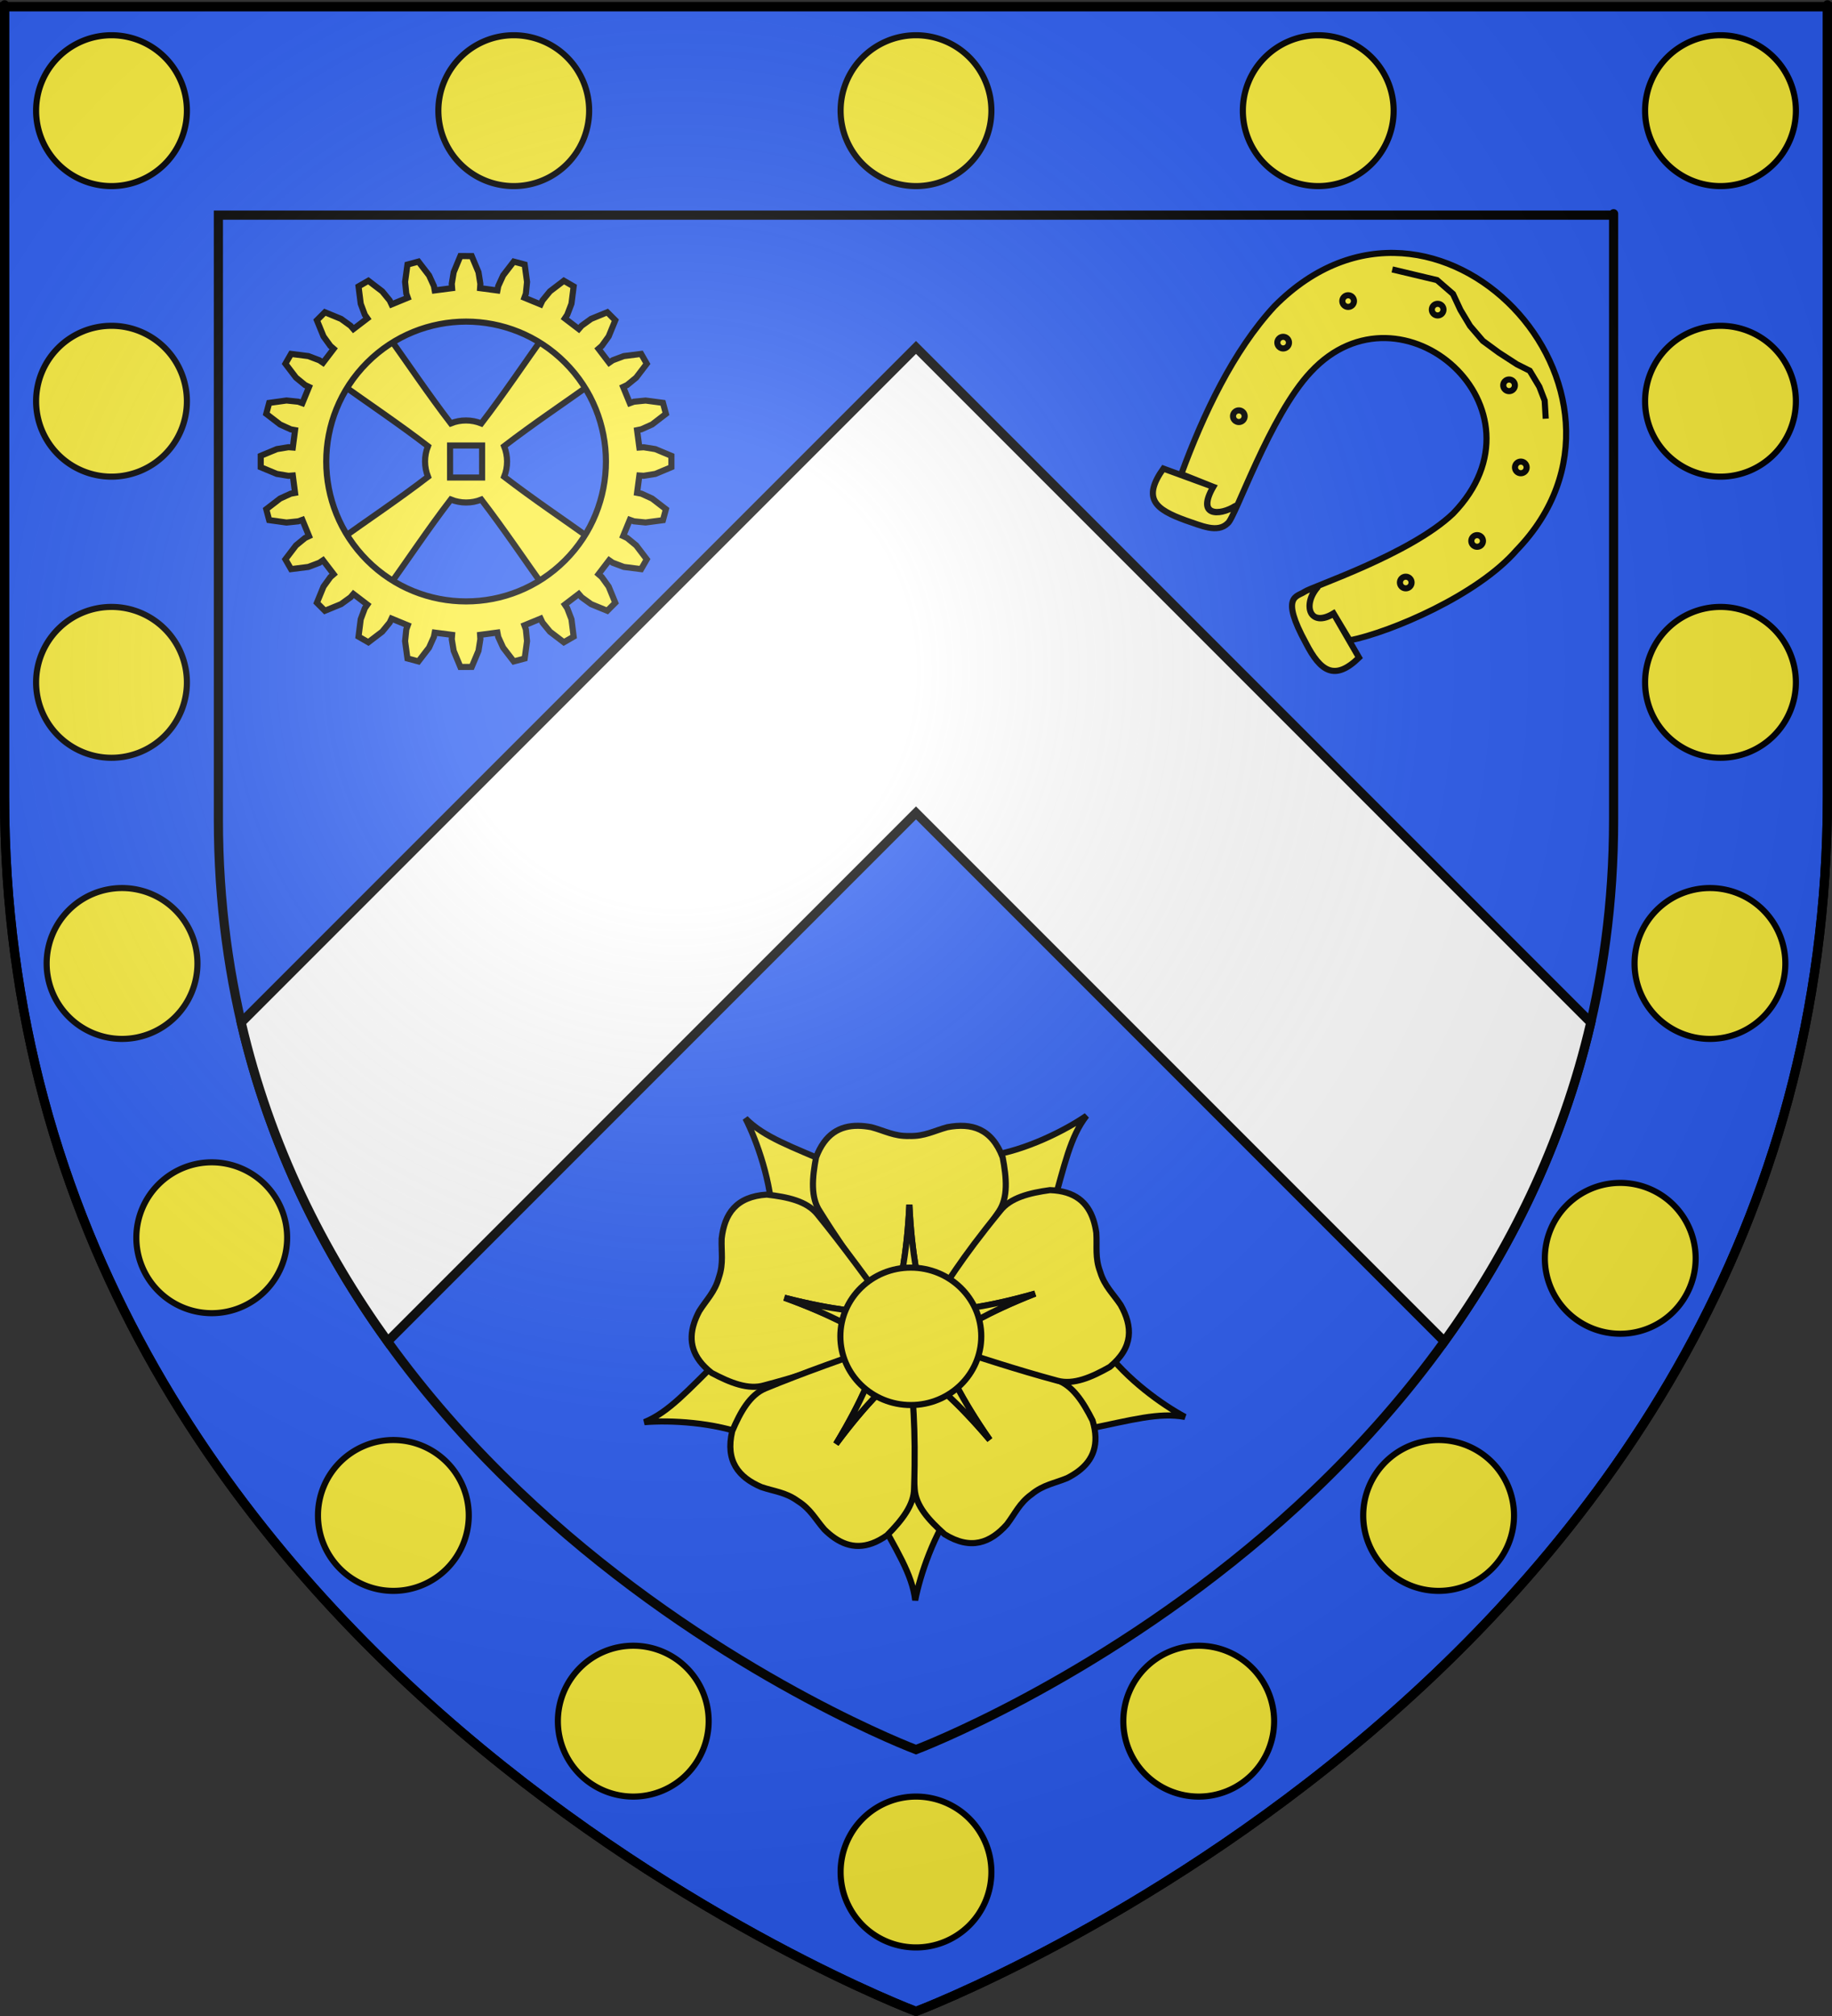 <?xml version="1.0" encoding="UTF-8" standalone="no"?>
<svg
   xmlns:dc="http://purl.org/dc/elements/1.1/"
   xmlns:cc="http://creativecommons.org/ns#"
   xmlns:rdf="http://www.w3.org/1999/02/22-rdf-syntax-ns#"
   xmlns:svg="http://www.w3.org/2000/svg"
   xmlns="http://www.w3.org/2000/svg"
   xmlns:xlink="http://www.w3.org/1999/xlink"
   xmlns:sodipodi="http://sodipodi.sourceforge.net/DTD/sodipodi-0.dtd"
   xmlns:inkscape="http://www.inkscape.org/namespaces/inkscape"
   height="660"
   width="600"
   version="1.0"
   id="svg2"
   sodipodi:version="0.32"
   inkscape:version="0.46"
   sodipodi:docname="Blason ville fr Maîche (Doubs).svg"
   sodipodi:docbase="D:\Mes documents\Renaud-Notre Lapin"
   inkscape:export-filename="/Users/olivier/Desktop/Blason Rouge/Blason_Vide_3D.png"
   inkscape:export-xdpi="144"
   inkscape:export-ydpi="144"
   inkscape:output_extension="org.inkscape.output.svg.inkscape">
  <rect width="100%" height="100%" fill="#333333" stroke="none"/>
  <sodipodi:namedview
     inkscape:window-height="814"
     inkscape:window-width="1152"
     inkscape:pageshadow="2"
     inkscape:pageopacity="0.0"
     guidetolerance="10.0"
     gridtolerance="10.0"
     objecttolerance="10.0"
     borderopacity="1.0"
     bordercolor="#666666"
     pagecolor="#ffffff"
     id="base"
     showgrid="false"
     height="660px"
     inkscape:zoom="0.63"
     inkscape:cx="352.33834"
     inkscape:cy="393.10933"
     inkscape:window-x="-8"
     inkscape:window-y="-8"
     inkscape:current-layer="layer4" />
  <desc
     id="desc4">Flag of Canton of Valais (Wallis)</desc>
  <defs
     id="defs6">
    <linearGradient
       id="linearGradient2893">
      <stop
         id="stop2895"
         offset="0"
         style="stop-color:white;stop-opacity:0.314;" />
      <stop
         style="stop-color:white;stop-opacity:0.251;"
         offset="0.19"
         id="stop2897" />
      <stop
         id="stop2901"
         offset="0.6"
         style="stop-color:#6b6b6b;stop-opacity:0.125;" />
      <stop
         id="stop2899"
         offset="1"
         style="stop-color:black;stop-opacity:0.125;" />
    </linearGradient>
    <radialGradient
       r="300"
       fy="226.331"
       fx="221.445"
       cy="226.331"
       cx="221.445"
       gradientTransform="matrix(1.353,0,0,1.349,-82.441,-85.747)"
       gradientUnits="userSpaceOnUse"
       id="radialGradient3163"
       xlink:href="#linearGradient2893"
       inkscape:collect="always" />
  </defs>
  <g
     style="display:inline"
     inkscape:label="Fond écu"
     id="layer3"
     inkscape:groupmode="layer"
     transform="translate(4.811,2.0500063e-5)"
     sodipodi:insensitive="true">
    <path
       sodipodi:nodetypes="cccccc"
       d="M 295.189,658.5 C 295.189,658.5 593.689,546.18 593.689,260.728 C 593.689,-24.723 593.689,2.176 593.689,2.176 L -3.311,2.176 L -3.311,260.728 C -3.311,546.18 295.189,658.5 295.189,658.5 z"
       style="fill:#2b5df2;fill-opacity:1;fill-rule:evenodd;stroke:#000000;stroke-width:3;stroke-linecap:butt;stroke-linejoin:miter;stroke-miterlimit:4;stroke-dasharray:none;stroke-opacity:1"
       id="path2855" />
    <path
       id="path3404"
       style="fill:#2b5df2;fill-opacity:1;fill-rule:evenodd;stroke:#000000;stroke-width:3;stroke-linecap:butt;stroke-linejoin:miter;stroke-miterlimit:4;stroke-dasharray:none;stroke-opacity:1"
       d="M 295.189,572.786 C 295.189,572.786 523.662,486.815 523.662,268.328 C 523.662,49.842 523.662,70.431 523.662,70.431 L 66.715,70.431 L 66.715,268.328 C 66.715,486.815 295.189,572.786 295.189,572.786 z"
       sodipodi:nodetypes="cccccc" />
    <rect
       y="-27.302"
       x="173.016"
       height="7.937"
       width="0"
       id="rect3408"
       style="fill:#ffffff;stroke:#000000;stroke-width:3;stroke-miterlimit:4;stroke-dasharray:none;stroke-opacity:1" />
    <path
       id="path3411"
       d="M 295.189,113.75 L 74.189,334.75 C 83.564,375.151 101.025,409.8 122.157,439.156 L 295.189,266.125 L 468.22,439.156 C 489.352,409.8 506.814,375.151 516.189,334.75 L 295.189,113.75 z"
       style="fill:#ffffff;fill-opacity:1;fill-rule:evenodd;stroke:#000000;stroke-width:3;stroke-linecap:butt;stroke-linejoin:miter;stroke-miterlimit:4;stroke-dasharray:none;stroke-opacity:1;display:inline" />
    <g
       id="g3904"
       transform="translate(-0.52,0)"
       style="stroke:#000000;stroke-width:2;stroke-miterlimit:4;stroke-dasharray:none;stroke-opacity:1">
      <path
         sodipodi:type="arc"
         style="fill:#fcef3c;stroke:#000000;stroke-width:2;stroke-miterlimit:4;stroke-dasharray:none;stroke-opacity:1"
         id="path3856"
         sodipodi:cx="51.63002"
         sodipodi:cy="47.174427"
         sodipodi:rx="24.692617"
         sodipodi:ry="24.692617"
         d="M 76.323,47.174 A 24.693,24.693 0 1 1 26.937,47.174 A 24.693,24.693 0 1 1 76.323,47.174 z"
         transform="translate(-19.403,-10.943)" />
      <path
         sodipodi:type="arc"
         style="fill:#fcef3c;stroke:#000000;stroke-width:2;stroke-miterlimit:4;stroke-dasharray:none;stroke-opacity:1"
         id="path3858"
         sodipodi:cx="51.63002"
         sodipodi:cy="47.174427"
         sodipodi:rx="24.692617"
         sodipodi:ry="24.692617"
         d="M 76.323,47.174 A 24.693,24.693 0 1 1 26.937,47.174 A 24.693,24.693 0 1 1 76.323,47.174 z"
         transform="translate(507.56,-10.943)" />
      <path
         sodipodi:type="arc"
         style="fill:#fcef3c;stroke:#000000;stroke-width:2;stroke-miterlimit:4;stroke-dasharray:none;stroke-opacity:1"
         id="path3860"
         sodipodi:cx="51.63002"
         sodipodi:cy="47.174427"
         sodipodi:rx="24.692617"
         sodipodi:ry="24.692617"
         d="M 76.323,47.174 A 24.693,24.693 0 1 1 26.937,47.174 A 24.693,24.693 0 1 1 76.323,47.174 z"
         transform="translate(244.079,-10.943)" />
      <path
         sodipodi:type="arc"
         style="fill:#fcef3c;stroke:#000000;stroke-width:2;stroke-miterlimit:4;stroke-dasharray:none;stroke-opacity:1"
         id="path3862"
         sodipodi:cx="51.63002"
         sodipodi:cy="47.174427"
         sodipodi:rx="24.692617"
         sodipodi:ry="24.692617"
         d="M 76.323,47.174 A 24.693,24.693 0 1 1 26.937,47.174 A 24.693,24.693 0 1 1 76.323,47.174 z"
         transform="translate(375.82,-10.943)" />
      <path
         sodipodi:type="arc"
         style="fill:#fcef3c;stroke:#000000;stroke-width:2;stroke-miterlimit:4;stroke-dasharray:none;stroke-opacity:1"
         id="path3864"
         sodipodi:cx="51.63002"
         sodipodi:cy="47.174427"
         sodipodi:rx="24.692617"
         sodipodi:ry="24.692617"
         d="M 76.323,47.174 A 24.693,24.693 0 1 1 26.937,47.174 A 24.693,24.693 0 1 1 76.323,47.174 z"
         transform="translate(112.338,-10.943)" />
    </g>
    <path
       transform="translate(243.559,565.685)"
       d="M 76.323,47.174 A 24.693,24.693 0 1 1 26.937,47.174 A 24.693,24.693 0 1 1 76.323,47.174 z"
       sodipodi:ry="24.692617"
       sodipodi:rx="24.692617"
       sodipodi:cy="47.174427"
       sodipodi:cx="51.63002"
       id="path3866"
       style="fill:#fcef3c;stroke:#000000;stroke-width:2;stroke-miterlimit:4;stroke-dasharray:none;stroke-opacity:1"
       sodipodi:type="arc" />
    <g
       id="g3923"
       transform="translate(2.005,0)"
       style="stroke:#000000;stroke-width:2;stroke-miterlimit:4;stroke-dasharray:none;stroke-opacity:1">
      <path
         sodipodi:type="arc"
         style="fill:#fcef3c;stroke:#000000;stroke-width:2;stroke-miterlimit:4;stroke-dasharray:none;stroke-opacity:1"
         id="path3868"
         sodipodi:cx="51.63002"
         sodipodi:cy="47.174427"
         sodipodi:rx="24.692617"
         sodipodi:ry="24.692617"
         d="M 76.323,47.174 A 24.693,24.693 0 1 1 26.937,47.174 A 24.693,24.693 0 1 1 76.323,47.174 z"
         transform="translate(472.205,364.777)" />
      <path
         sodipodi:type="arc"
         style="fill:#fcef3c;stroke:#000000;stroke-width:2;stroke-miterlimit:4;stroke-dasharray:none;stroke-opacity:1"
         id="path3870"
         sodipodi:cx="51.63002"
         sodipodi:cy="47.174427"
         sodipodi:rx="24.692617"
         sodipodi:ry="24.692617"
         d="M 76.323,47.174 A 24.693,24.693 0 1 1 26.937,47.174 A 24.693,24.693 0 1 1 76.323,47.174 z"
         transform="translate(10.902,358.043)" />
    </g>
    <g
       id="g3931"
       transform="translate(0.883,0)"
       style="stroke:#000000;stroke-width:2;stroke-miterlimit:4;stroke-dasharray:none;stroke-opacity:1">
      <path
         sodipodi:type="arc"
         style="fill:#fcef3c;stroke:#000000;stroke-width:2;stroke-miterlimit:4;stroke-dasharray:none;stroke-opacity:1"
         id="path3876"
         sodipodi:cx="51.63002"
         sodipodi:cy="47.174427"
         sodipodi:rx="24.692617"
         sodipodi:ry="24.692617"
         d="M 76.323,47.174 A 24.693,24.693 0 1 1 26.937,47.174 A 24.693,24.693 0 1 1 76.323,47.174 z"
         transform="translate(150.079,516.3)" />
      <path
         sodipodi:type="arc"
         style="fill:#fcef3c;stroke:#000000;stroke-width:2;stroke-miterlimit:4;stroke-dasharray:none;stroke-opacity:1"
         id="path3878"
         sodipodi:cx="51.63002"
         sodipodi:cy="47.174427"
         sodipodi:rx="24.692617"
         sodipodi:ry="24.692617"
         d="M 76.323,47.174 A 24.693,24.693 0 1 1 26.937,47.174 A 24.693,24.693 0 1 1 76.323,47.174 z"
         transform="translate(335.273,516.3)" />
    </g>
    <g
       id="g3927"
       transform="translate(-0.24,0)"
       style="stroke:#000000;stroke-width:2;stroke-miterlimit:4;stroke-dasharray:none;stroke-opacity:1">
      <path
         sodipodi:type="arc"
         style="fill:#fcef3c;stroke:#000000;stroke-width:2;stroke-miterlimit:4;stroke-dasharray:none;stroke-opacity:1"
         id="path3872"
         sodipodi:cx="51.63002"
         sodipodi:cy="47.174427"
         sodipodi:rx="24.692617"
         sodipodi:ry="24.692617"
         d="M 76.323,47.174 A 24.693,24.693 0 1 1 26.937,47.174 A 24.693,24.693 0 1 1 76.323,47.174 z"
         transform="translate(72.634,448.957)" />
      <path
         sodipodi:type="arc"
         style="fill:#fcef3c;stroke:#000000;stroke-width:2;stroke-miterlimit:4;stroke-dasharray:none;stroke-opacity:1"
         id="path3880"
         sodipodi:cx="51.63002"
         sodipodi:cy="47.174427"
         sodipodi:rx="24.692617"
         sodipodi:ry="24.692617"
         d="M 76.323,47.174 A 24.693,24.693 0 1 1 26.937,47.174 A 24.693,24.693 0 1 1 76.323,47.174 z"
         transform="translate(414.963,448.957)" />
    </g>
    <g
       id="g3937"
       transform="translate(-1.6e-6,0)">
      <path
         sodipodi:type="arc"
         style="fill:#fcef3c;stroke:#000000;stroke-width:2;stroke-miterlimit:4;stroke-dasharray:none;stroke-opacity:1"
         id="path3882"
         sodipodi:cx="51.63002"
         sodipodi:cy="47.174427"
         sodipodi:rx="24.692617"
         sodipodi:ry="24.692617"
         d="M 76.323,47.174 A 24.693,24.693 0 1 1 26.937,47.174 A 24.693,24.693 0 1 1 76.323,47.174 z"
         transform="translate(503.585,268.252)" />
      <path
         sodipodi:type="arc"
         style="fill:#fcef3c;stroke:#000000;stroke-width:2;stroke-miterlimit:4;stroke-dasharray:none;stroke-opacity:1"
         id="path3884"
         sodipodi:cx="51.63002"
         sodipodi:cy="47.174427"
         sodipodi:rx="24.692617"
         sodipodi:ry="24.692617"
         d="M 76.323,47.174 A 24.693,24.693 0 1 1 26.937,47.174 A 24.693,24.693 0 1 1 76.323,47.174 z"
         transform="translate(-16.468,268.252)" />
    </g>
    <g
       id="g3915"
       transform="translate(-0.52,0)">
      <path
         sodipodi:type="arc"
         style="fill:#fcef3c;stroke:#000000;stroke-width:2;stroke-miterlimit:4;stroke-dasharray:none;stroke-opacity:1"
         id="path3886"
         sodipodi:cx="51.63002"
         sodipodi:cy="47.174427"
         sodipodi:rx="24.692617"
         sodipodi:ry="24.692617"
         d="M 76.323,47.174 A 24.693,24.693 0 1 1 26.937,47.174 A 24.693,24.693 0 1 1 76.323,47.174 z"
         transform="translate(-19.403,176.215)" />
      <path
         sodipodi:type="arc"
         style="fill:#fcef3c;stroke:#000000;stroke-width:2;stroke-miterlimit:4;stroke-dasharray:none;stroke-opacity:1"
         id="path3888"
         sodipodi:cx="51.63002"
         sodipodi:cy="47.174427"
         sodipodi:rx="24.692617"
         sodipodi:ry="24.692617"
         d="M 76.323,47.174 A 24.693,24.693 0 1 1 26.937,47.174 A 24.693,24.693 0 1 1 76.323,47.174 z"
         transform="translate(507.56,176.215)" />
    </g>
    <g
       id="g3911"
       transform="translate(-0.52,0)"
       style="stroke:#000000;stroke-width:2;stroke-miterlimit:4;stroke-dasharray:none;stroke-opacity:1">
      <path
         sodipodi:type="arc"
         style="fill:#fcef3c;stroke:#000000;stroke-width:2;stroke-miterlimit:4;stroke-dasharray:none;stroke-opacity:1"
         id="path3890"
         sodipodi:cx="51.63002"
         sodipodi:cy="47.174427"
         sodipodi:rx="24.692617"
         sodipodi:ry="24.692617"
         d="M 76.323,47.174 A 24.693,24.693 0 1 1 26.937,47.174 A 24.693,24.693 0 1 1 76.323,47.174 z"
         transform="translate(507.56,84.179)" />
      <path
         transform="translate(-19.403,84.179)"
         d="M 76.323,47.174 A 24.693,24.693 0 1 1 26.937,47.174 A 24.693,24.693 0 1 1 76.323,47.174 z"
         sodipodi:ry="24.692617"
         sodipodi:rx="24.692617"
         sodipodi:cy="47.174427"
         sodipodi:cx="51.63002"
         id="path3854"
         style="fill:#fcef3c;stroke:#000000;stroke-width:2;stroke-miterlimit:4;stroke-dasharray:none;stroke-opacity:1"
         sodipodi:type="arc" />
    </g>
  </g>
  <g
     inkscape:label="Meubles"
     id="layer4"
     inkscape:groupmode="layer"
     transform="translate(4.811,2.0500063e-5)">
    <g
       id="g3838"
       style="stroke:#000000;stroke-width:2;stroke-miterlimit:4;stroke-dasharray:none;stroke-opacity:1"
       transform="translate(0,-6.349)">
      <g
         transform="matrix(0.884,0.884,-0.884,0.884,573.265,-112.699)"
         id="g20243"
         style="opacity:1;stroke:#000000;stroke-width:1.6;stroke-miterlimit:4;stroke-dasharray:none;stroke-opacity:1;display:inline">
        <path
           transform="matrix(2.274,0,0,2.273,-5.904,-31.403)"
           style="fill:#fcef3c;stroke:#000000;stroke-width:0.704;stroke-miterlimit:4;stroke-dasharray:none;stroke-opacity:1"
           d="M 43.517,127.648 C 43.727,130.499 46.321,131.683 47.049,128.59 L 50.519,129.458 C 53.194,125.428 57.255,115.372 56.77,108.525 C 56.348,83.234 17.041,81.884 17.179,108.374 C 17.45,115.364 20.191,122.994 23.258,129.635 L 26.902,128.069 C 27.928,131.87 29.808,129.872 30.256,127.804 C 30.298,128.086 30.356,128.175 30.262,127.898 C 29.726,130.028 27.886,131.866 26.902,128.069 L 21.347,130.65 C 22.058,134.796 23.947,134.673 27.424,133.032 C 29.067,132.206 31.03,131.531 31.046,129.856 C 31.221,128.799 25.695,117.672 25.49,110.754 C 24.928,95.379 48.353,93.926 48.609,110.704 C 48.444,117.518 43.036,128.216 42.878,129.188 C 42.695,130.208 41.172,131.493 47.178,133.252 C 50.658,134.371 52.629,134.024 52.68,130.103 L 46.999,128.59 C 46.222,131.709 43.803,130.457 43.583,127.768 L 43.517,127.648 z"
           id="polygon16360"
           sodipodi:nodetypes="ccccccccccccccccccccc" />
        <polyline
           style="fill:#fcef3c;stroke:#000000;stroke-width:0.704;stroke-miterlimit:4;stroke-dasharray:none;stroke-opacity:1"
           id="polyline16362"
           points="23.777,95.771 26.035,94.381 28.292,92.992        30.723,92.819 32.633,93.514 34.716,94.034 36.974,94.208 39.232,93.861 41.663,93.34 43.226,92.819 45.31,93.34        46.873,94.034 48.435,95.423      "
           transform="matrix(2.274,0,0,2.273,-5.904,-31.403)" />
        <circle
           style="fill:#fcef3c;stroke:#000000;stroke-width:0.704;stroke-miterlimit:4;stroke-dasharray:none;stroke-opacity:1"
           sodipodi:ry="0.671"
           sodipodi:rx="0.671"
           sodipodi:cy="120.232"
           sodipodi:cx="23.233"
           id="circle16364"
           r="0.671"
           cy="120.232"
           cx="23.233"
           transform="matrix(2.274,0,0,2.273,-5.904,-31.403)" />
        <circle
           style="fill:#fcef3c;stroke:#000000;stroke-width:0.704;stroke-miterlimit:4;stroke-dasharray:none;stroke-opacity:1"
           sodipodi:ry="0.671"
           sodipodi:rx="0.671"
           sodipodi:cy="110.626"
           sodipodi:cx="20.851999"
           id="circle16366"
           r="0.671"
           cy="110.626"
           cx="20.852"
           transform="matrix(2.274,0,0,2.273,-5.904,-31.403)" />
        <circle
           style="fill:#fcef3c;stroke:#000000;stroke-width:0.704;stroke-miterlimit:4;stroke-dasharray:none;stroke-opacity:1"
           sodipodi:ry="0.671"
           sodipodi:rx="0.671"
           sodipodi:cy="101.944"
           sodipodi:cx="22.761999"
           id="circle16368"
           r="0.671"
           cy="101.944"
           cx="22.762"
           transform="matrix(2.274,0,0,2.273,-5.904,-31.403)" />
        <circle
           style="fill:#fcef3c;stroke:#000000;stroke-width:0.704;stroke-miterlimit:4;stroke-dasharray:none;stroke-opacity:1"
           sodipodi:ry="0.671"
           sodipodi:rx="0.671"
           sodipodi:cy="95.345001"
           sodipodi:cx="30.75"
           id="circle16370"
           r="0.671"
           cy="95.345"
           cx="30.75"
           transform="matrix(2.274,0,0,2.273,-5.904,-31.403)" />
        <circle
           style="fill:#fcef3c;stroke:#000000;stroke-width:0.704;stroke-miterlimit:4;stroke-dasharray:none;stroke-opacity:1"
           sodipodi:ry="0.671"
           sodipodi:rx="0.671"
           sodipodi:cy="95.693001"
           sodipodi:cx="42.730999"
           id="circle16372"
           r="0.671"
           cy="95.693"
           cx="42.731"
           transform="matrix(2.274,0,0,2.273,-5.904,-31.403)" />
        <circle
           style="fill:#fcef3c;stroke:#000000;stroke-width:0.704;stroke-miterlimit:4;stroke-dasharray:none;stroke-opacity:1"
           sodipodi:ry="0.671"
           sodipodi:rx="0.671"
           sodipodi:cy="101.423"
           sodipodi:cx="50.373001"
           id="circle16374"
           r="0.671"
           cy="101.423"
           cx="50.373"
           transform="matrix(2.274,0,0,2.273,-5.904,-31.403)" />
        <circle
           style="fill:#fcef3c;stroke:#000000;stroke-width:0.704;stroke-miterlimit:4;stroke-dasharray:none;stroke-opacity:1"
           sodipodi:ry="0.671"
           sodipodi:rx="0.671"
           sodipodi:cy="110.973"
           sodipodi:cx="52.803001"
           id="circle16376"
           r="0.671"
           cy="110.973"
           cx="52.803"
           transform="matrix(2.274,0,0,2.273,-5.904,-31.403)" />
        <circle
           style="fill:#fcef3c;stroke:#000000;stroke-width:0.704;stroke-miterlimit:4;stroke-dasharray:none;stroke-opacity:1"
           sodipodi:ry="0.671"
           sodipodi:rx="0.671"
           sodipodi:cy="120.177"
           sodipodi:cx="50.372002"
           id="circle16378"
           r="0.671"
           cy="120.177"
           cx="50.372"
           transform="matrix(2.274,0,0,2.273,-5.904,-31.403)" />
      </g>
      <g
         transform="matrix(0.813,0,0,0.813,-640.644,16.13)"
         style="stroke:#000000;stroke-width:2.459;stroke-miterlimit:4;stroke-dasharray:none;stroke-opacity:1"
         id="g3653">
        <path
           style="fill:#fcef3c;stroke:#000000;stroke-width:2.459;stroke-miterlimit:4;stroke-dasharray:none;stroke-opacity:1"
           d="M 1001.907,122.26 C 993.37,134.207 984.935,146.823 975.987,158.477 C 972.044,156.898 967.622,156.876 963.679,158.455 C 954.731,146.8 946.293,134.226 937.759,122.282 L 928.323,131.762 L 927.793,132.292 L 918.335,141.75 C 930.279,150.284 942.832,158.699 954.486,167.647 C 952.908,171.59 952.93,176.013 954.508,179.955 C 942.854,188.903 930.235,197.341 918.291,205.875 L 927.793,215.377 L 928.279,215.863 L 937.781,225.365 C 946.315,213.421 954.731,200.78 963.679,189.126 C 967.622,190.704 972.044,190.727 975.987,189.148 C 984.935,200.802 993.392,213.396 1001.929,225.343 L 1011.386,215.885 L 1011.917,215.355 L 1021.374,205.898 C 1009.427,197.36 996.834,188.904 985.179,179.955 C 986.758,176.013 986.736,171.59 985.157,167.647 C 996.811,158.699 1009.427,150.264 1021.374,141.728 L 1011.894,132.248 L 1011.408,131.762 L 1001.907,122.26 z M 976.296,167.36 L 976.296,180.265 L 963.391,180.265 L 963.391,167.36 L 976.296,167.36 z"
           id="rect3633" />
        <path
           style="fill:#fcef3c;stroke:#000000;stroke-width:2.459;stroke-miterlimit:4;stroke-dasharray:none;stroke-opacity:1"
           d="M 1026.722,113.708 L 1020.203,116.382 L 1016.38,119.144 L 1015.231,120.47 L 1009.619,116.183 L 1010.591,114.725 L 1012.292,110.283 L 1013.176,103.301 L 1009.221,101.025 L 1003.63,105.289 L 1000.625,108.958 L 999.874,110.549 L 993.333,107.853 L 993.93,106.195 L 994.394,101.489 L 993.443,94.484 L 989.046,93.313 L 984.759,98.881 L 982.793,103.19 L 982.461,104.936 L 975.479,104.008 L 975.589,102.262 L 974.838,97.578 L 972.12,91.103 L 967.546,91.081 L 964.85,97.578 L 964.076,102.24 L 964.209,104.008 L 957.204,104.914 L 956.895,103.19 L 954.928,98.881 L 950.641,93.313 L 946.222,94.506 L 945.272,101.467 L 945.758,106.195 L 946.355,107.853 L 939.814,110.549 L 939.063,108.958 L 936.057,105.289 L 930.467,101.025 L 926.511,103.301 L 927.395,110.283 L 929.053,114.725 L 930.069,116.183 L 924.456,120.47 L 923.307,119.144 L 919.484,116.382 L 912.966,113.708 L 909.74,116.935 L 912.413,123.453 L 915.176,127.276 L 916.501,128.425 L 912.215,134.038 L 910.734,133.043 L 906.315,131.364 L 899.332,130.48 L 897.056,134.435 L 901.321,140.026 L 904.989,143.031 L 906.58,143.783 L 903.884,150.323 L 902.227,149.727 L 897.498,149.241 L 890.515,150.213 L 889.344,154.61 L 894.913,158.897 L 899.221,160.864 L 900.945,161.173 L 900.039,168.178 L 898.271,168.045 L 893.609,168.819 L 887.112,171.514 L 887.112,176.111 L 893.609,178.806 L 898.271,179.58 L 900.039,179.447 L 900.945,186.452 L 899.221,186.761 L 894.913,188.728 L 889.344,193.015 L 890.515,197.412 L 897.498,198.384 L 902.227,197.898 L 903.884,197.302 L 906.58,203.842 L 904.989,204.594 L 901.321,207.599 L 897.056,213.19 L 899.332,217.145 L 906.315,216.261 L 910.734,214.582 L 912.215,213.587 L 916.501,219.2 L 915.176,220.349 L 912.413,224.172 L 909.74,230.69 L 912.966,233.917 L 919.484,231.243 L 923.307,228.481 L 924.456,227.155 L 930.069,231.442 L 929.053,232.9 L 927.395,237.342 L 926.511,244.324 L 930.467,246.6 L 936.057,242.336 L 939.063,238.667 L 939.814,237.076 L 946.355,239.772 L 945.758,241.43 L 945.272,246.158 L 946.222,253.119 L 950.641,254.312 L 954.928,248.744 L 956.873,244.413 L 957.204,242.711 L 964.209,243.617 L 964.076,245.385 L 964.85,250.047 L 967.546,256.544 L 972.12,256.522 L 974.838,250.047 L 975.589,245.363 L 975.479,243.617 L 982.461,242.689 L 982.793,244.435 L 984.759,248.744 L 989.046,254.312 L 993.443,253.141 L 994.394,246.136 L 993.93,241.43 L 993.333,239.772 L 999.874,237.076 L 1000.625,238.667 L 1003.63,242.336 L 1009.221,246.6 L 1013.176,244.324 L 1012.292,237.342 L 1010.591,232.9 L 1009.619,231.442 L 1015.231,227.155 L 1016.38,228.481 L 1020.203,231.243 L 1026.722,233.917 L 1029.948,230.69 L 1027.274,224.172 L 1024.512,220.349 L 1023.186,219.2 L 1027.473,213.587 L 1028.909,214.582 L 1033.373,216.261 L 1040.356,217.145 L 1042.631,213.189 L 1038.367,207.599 L 1034.699,204.594 L 1033.108,203.842 L 1035.804,197.302 L 1037.461,197.898 L 1042.168,198.362 L 1049.15,197.434 L 1050.343,193.015 L 1044.775,188.728 L 1040.466,186.761 L 1038.72,186.43 L 1039.648,179.447 L 1041.394,179.558 L 1046.079,178.806 L 1052.553,176.089 L 1052.553,171.537 L 1046.079,168.819 L 1041.394,168.067 L 1039.649,168.178 L 1038.72,161.195 L 1040.444,160.842 L 1044.775,158.897 L 1050.343,154.61 L 1049.15,150.191 L 1042.168,149.263 L 1037.461,149.727 L 1035.804,150.323 L 1033.108,143.783 L 1034.699,143.031 L 1038.367,140.026 L 1042.632,134.435 L 1040.356,130.48 L 1033.373,131.364 L 1028.909,133.043 L 1027.473,134.038 L 1023.186,128.425 L 1024.512,127.276 L 1027.274,123.453 L 1029.948,116.935 L 1026.722,113.708 z M 1009.685,133.971 C 1031.679,155.966 1031.679,191.659 1009.685,213.654 C 987.69,235.648 951.997,235.648 930.003,213.654 C 908.008,191.659 908.008,155.966 930.003,133.971 C 951.997,111.977 987.69,111.977 1009.685,133.971 z"
           id="path3574" />
      </g>
    </g>
    <g
       id="g3865"
       transform="matrix(0.908,0,0,0.908,204.13,362.964)"
       style="fill:#fcef3c;stroke:#000000;stroke-width:2.202;stroke-miterlimit:4;stroke-dasharray:none;stroke-opacity:1">
      <g
         id="g10890"
         style="fill:#fcef3c;stroke:#000000;stroke-width:10.9;stroke-miterlimit:4;stroke-dasharray:none;stroke-opacity:1"
         transform="matrix(0.202,0,0,0.202,3.622,3.232)">
        <path
           id="path9102"
           style="fill:#fcef3c;fill-opacity:1;fill-rule:evenodd;stroke:#000000;stroke-width:10.9;stroke-linecap:butt;stroke-linejoin:miter;stroke-miterlimit:4;stroke-dasharray:none;stroke-opacity:1"
           d="M 958.886,534.195 C 918.345,512.647 854.113,466.468 815.852,413.608 L 640.732,418.824 L 622.909,473.193 L 784.137,555.91 C 863.503,539.789 912.556,525.5 958.886,534.195 z" />
        <path
           id="path9100"
           style="fill:#fcef3c;fill-opacity:1;fill-rule:evenodd;stroke:#000000;stroke-width:10.9;stroke-linecap:butt;stroke-linejoin:miter;stroke-miterlimit:4;stroke-dasharray:none;stroke-opacity:1"
           d="M 477.117,861.464 C 485.736,816.369 510.892,741.366 550.099,689.205 L 493.414,523.43 L 436.207,522.454 L 404.778,700.916 C 443.612,771.985 471.747,814.633 477.117,861.464 z" />
        <path
           id="path9098"
           style="fill:#fcef3c;fill-opacity:1;fill-rule:evenodd;stroke:#000000;stroke-width:10.9;stroke-linecap:butt;stroke-linejoin:miter;stroke-miterlimit:4;stroke-dasharray:none;stroke-opacity:1"
           d="M -6.497,543.543 C 39.251,539.669 118.26,543.644 179.069,567.314 L 323.386,467.982 L 308.882,412.635 L 128.562,430.55 C 70.615,487.127 37.146,525.73 -6.497,543.543 z" />
        <path
           id="path9096"
           style="fill:#fcef3c;fill-opacity:1;fill-rule:evenodd;stroke:#000000;stroke-width:10.9;stroke-linecap:butt;stroke-linejoin:miter;stroke-miterlimit:4;stroke-dasharray:none;stroke-opacity:1"
           d="M 783.021,-3.399 C 745.207,22.64 674.614,58.344 610.067,67.922 L 533.949,225.721 L 573.977,266.605 L 721.716,161.678 C 744.006,83.819 753.943,33.702 783.021,-3.399 z" />
        <path
           id="path8209"
           style="fill:#fcef3c;fill-opacity:1;fill-rule:evenodd;stroke:#000000;stroke-width:10.9;stroke-linecap:butt;stroke-linejoin:miter;stroke-miterlimit:4;stroke-dasharray:none;stroke-opacity:1"
           d="M 173.937,1.199 C 194.801,42.097 220.955,116.758 221.999,182.003 L 368.473,278.126 L 414.246,243.796 L 329.566,83.591 C 255.296,51.298 206.912,34.884 173.937,1.199 z" />
      </g>
      <g
         id="g14500"
         transform="matrix(0.202,0,0,0.202,3.622,3.232)"
         style="fill:#fcef3c;stroke:#000000;stroke-width:10.9;stroke-miterlimit:4;stroke-dasharray:none;stroke-opacity:1">
        <path
           id="path2843"
           style="fill:#fcef3c;fill-opacity:1;fill-rule:evenodd;stroke:#000000;stroke-width:10.9;stroke-linecap:butt;stroke-linejoin:miter;stroke-miterlimit:4;stroke-dasharray:none;stroke-opacity:1"
           d="M 375.288,14.554 C 342.603,14.257 315.935,29.037 300.101,70.867 C 293.112,107.638 290.159,142.405 306.851,167.336 C 367.467,264.2 399.455,299.404 439.195,351.304 C 449.866,295.005 462.197,248.644 466.695,155.304 C 471.193,248.644 483.523,295.005 494.195,351.304 C 539.163,290.403 584.879,229.876 626.57,167.336 C 643.261,142.405 640.277,107.638 633.288,70.867 C 613.8,19.384 577.909,8.88 534.57,17.023 C 510.874,23.403 493.718,33.478 467.288,32.742 L 467.235,32.746 L 466.141,32.746 L 466.132,32.742 C 439.702,33.478 422.515,23.403 398.82,17.023 C 390.694,15.496 382.831,14.623 375.288,14.554 z" />
        <path
           id="path7288"
           style="fill:#fcef3c;fill-opacity:1;fill-rule:evenodd;stroke:#000000;stroke-width:10.9;stroke-linecap:butt;stroke-linejoin:miter;stroke-miterlimit:4;stroke-dasharray:none;stroke-opacity:1"
           d="M 466.695,155.304 C 462.197,248.644 449.866,295.005 439.195,351.304 C 439.039,351.101 438.881,350.913 438.726,350.711 L 438.788,351.898 L 493.757,351.898 L 493.882,349.679 C 483.283,294.112 471.149,247.738 466.695,155.304 z" />
        <path
           id="path8191"
           style="fill:#fcef3c;fill-opacity:1;fill-rule:evenodd;stroke:#000000;stroke-width:10.9;stroke-linecap:butt;stroke-linejoin:miter;stroke-miterlimit:4;stroke-dasharray:none;stroke-opacity:1"
           d="M 82.133,367.212 C 72.2,398.353 78.449,428.195 113.74,455.672 C 146.81,473.205 179.155,486.289 207.903,477.701 C 318.344,448.382 361.422,428.212 422.741,405.565 C 372.101,378.749 331.446,353.281 243.595,321.43 C 334.102,344.686 382.037,346.591 438.978,353.016 C 394.065,292.073 349.731,230.527 302.286,172.231 C 283.393,148.924 249.295,141.512 212.1,137.334 C 157.158,140.756 136.526,171.946 131.513,215.758 C 130.613,240.281 135.175,259.646 126.669,284.681 L 126.657,284.733 L 126.334,285.778 L 126.328,285.786 C 119.229,311.255 104.529,324.702 91.439,345.458 C 87.581,352.771 84.426,360.025 82.133,367.212 z" />
        <path
           id="path8193"
           style="fill:#fcef3c;fill-opacity:1;fill-rule:evenodd;stroke:#000000;stroke-width:10.9;stroke-linecap:butt;stroke-linejoin:miter;stroke-miterlimit:4;stroke-dasharray:none;stroke-opacity:1"
           d="M 243.595,321.43 C 331.446,353.281 372.101,378.749 422.741,405.565 C 422.501,405.653 422.275,405.749 422.036,405.837 L 423.189,406.128 L 439.416,353.609 L 437.333,352.835 C 381.113,346.557 333.224,344.461 243.595,321.43 z" />
        <path
           id="path8197"
           style="fill:#fcef3c;fill-opacity:1;fill-rule:evenodd;stroke:#000000;stroke-width:10.9;stroke-linecap:butt;stroke-linejoin:miter;stroke-miterlimit:4;stroke-dasharray:none;stroke-opacity:1"
           d="M 768.51,631.019 C 794.603,611.331 806.734,583.359 793.789,540.547 C 776.916,507.137 758.065,477.775 729.636,468.186 C 622.54,428.346 575.722,419.936 512.583,403.016 C 538.44,454.151 556.925,498.421 610.254,575.157 C 549.793,503.904 511.758,474.667 468.981,436.541 C 470.456,512.231 471.109,588.08 476.18,663.071 C 478.145,693.009 501.702,718.751 529.656,743.641 C 576.487,772.575 611.343,759.025 640.736,726.152 C 655.632,706.651 663.091,688.206 684.491,672.679 L 684.531,672.644 L 685.398,671.977 L 685.408,671.975 C 705.912,655.281 725.678,652.792 748.351,643.405 C 755.724,639.662 762.489,635.562 768.51,631.019 z" />
        <path
           id="path8199"
           style="fill:#fcef3c;fill-opacity:1;fill-rule:evenodd;stroke:#000000;stroke-width:10.9;stroke-linecap:butt;stroke-linejoin:miter;stroke-miterlimit:4;stroke-dasharray:none;stroke-opacity:1"
           d="M 610.254,575.157 C 556.925,498.421 538.44,454.151 512.583,403.016 C 512.83,403.082 513.069,403.135 513.316,403.201 L 512.543,402.297 L 468.966,435.804 L 470.22,437.639 C 512.493,475.229 550.38,504.595 610.254,575.157 z" />
        <path
           id="path8203"
           style="fill:#fcef3c;fill-opacity:1;fill-rule:evenodd;stroke:#000000;stroke-width:10.9;stroke-linecap:butt;stroke-linejoin:miter;stroke-miterlimit:4;stroke-dasharray:none;stroke-opacity:1"
           d="M 333.068,750.217 C 360.029,768.697 390.407,771.305 426.883,745.421 C 453.195,718.801 475.039,691.593 475.093,661.591 C 478.817,547.385 471.906,500.323 467.875,435.079 C 427.613,475.853 391.518,507.453 335.718,582.411 C 384.051,502.434 399.679,457.078 422.227,404.399 C 350.933,429.861 279.227,454.595 209.739,483.244 C 181.979,494.625 165.062,525.144 150.35,559.561 C 137.807,613.161 161.735,641.9 202.248,659.317 C 225.473,667.24 245.332,668.448 266.857,683.802 L 266.903,683.829 L 267.811,684.439 L 267.816,684.447 C 290.163,698.579 298.807,716.529 314.915,735.042 C 320.807,740.842 326.846,745.952 333.068,750.217 z" />
        <path
           id="path8205"
           style="fill:#fcef3c;fill-opacity:1;fill-rule:evenodd;stroke:#000000;stroke-width:10.9;stroke-linecap:butt;stroke-linejoin:miter;stroke-miterlimit:4;stroke-dasharray:none;stroke-opacity:1"
           d="M 335.718,582.411 C 391.518,507.453 427.613,475.853 467.875,435.079 C 467.891,435.335 467.917,435.579 467.933,435.834 L 468.543,434.813 L 422.922,404.15 L 421.58,405.922 C 399.38,457.953 383.583,503.21 335.718,582.411 z" />
        <path
           id="path8185"
           style="fill:#fcef3c;fill-opacity:1;fill-rule:evenodd;stroke:#000000;stroke-width:10.9;stroke-linecap:butt;stroke-linejoin:miter;stroke-miterlimit:4;stroke-dasharray:none;stroke-opacity:1"
           d="M 795.294,182.527 C 785.113,151.466 762.574,130.933 717.876,129.322 C 680.803,134.472 646.921,142.803 628.645,166.597 C 556.281,255.03 533.169,296.604 496.721,350.867 C 553.473,342.955 601.343,339.796 691.21,314.179 C 604.222,348.319 564.247,374.841 514.327,402.973 C 586.418,426.079 658.394,450.014 730.989,469.492 C 759.951,477.325 791.933,463.369 824.532,444.977 C 867.068,410.034 865.531,372.669 843.942,334.217 C 830.313,313.81 815.276,300.783 807.513,275.508 L 807.493,275.458 L 807.143,274.422 L 807.143,274.412 C 797.985,249.609 802.029,230.101 800.488,205.61 C 799.333,197.423 797.643,189.695 795.294,182.527 z" />
        <g
           id="g8183"
           style="fill:#fcef3c;fill-opacity:1;stroke:#000000;stroke-width:10.9;stroke-miterlimit:4;stroke-dasharray:none;stroke-opacity:1"
           transform="matrix(0.32,0.947,-0.947,0.32,688.938,-180.564)">
          <path
             id="path8187"
             style="fill:#fcef3c;fill-opacity:1;fill-rule:evenodd;stroke:#000000;stroke-width:10.9;stroke-linecap:butt;stroke-linejoin:miter;stroke-miterlimit:4;stroke-dasharray:none;stroke-opacity:1"
             d="M 469.438,156.219 C 464.94,249.558 452.609,295.919 441.938,352.219 C 441.782,352.016 441.624,351.828 441.469,351.625 L 441.531,352.812 L 496.5,352.812 L 496.625,350.594 C 486.026,295.026 473.892,248.653 469.438,156.219 z" />
        </g>
      </g>
      <path
         id="path1952"
         style="fill:#fcef3c;fill-opacity:1;fill-rule:evenodd;stroke:#000000;stroke-width:11.492;stroke-miterlimit:4;stroke-dasharray:none;stroke-opacity:1"
         transform="matrix(0.192,0,0,0.192,5.808,3.468)"
         d="M 614.688,409.418 C 614.708,480.674 555.443,538.448 482.328,538.448 C 409.214,538.448 349.948,480.674 349.968,409.418 C 349.948,338.162 409.214,280.388 482.328,280.388 C 555.443,280.388 614.708,338.162 614.688,409.418 L 614.688,409.418 z" />
    </g>
  </g>
  <g
     style="display:inline"
     inkscape:label="Reflet final"
     id="layer2"
     inkscape:groupmode="layer"
     transform="translate(4.811,2.0500063e-5)"
     sodipodi:insensitive="true">
    <path
       inkscape:export-ydpi="144"
       inkscape:export-xdpi="144"
       id="path2875"
       style="opacity:1;fill:url(#radialGradient3163);fill-opacity:1;fill-rule:evenodd;stroke:none;stroke-width:1px;stroke-linecap:butt;stroke-linejoin:miter;stroke-opacity:1"
       d="M 295.189,658.5 C 295.189,658.5 593.689,546.18 593.689,260.728 C 593.689,-24.723 593.689,2.176 593.689,2.176 L -3.311,2.176 L -3.311,260.728 C -3.311,546.18 295.189,658.5 295.189,658.5 z"
       sodipodi:nodetypes="cccccc" />
  </g>
  <g
     style="display:inline"
     inkscape:label="Contour final"
     id="layer1"
     inkscape:groupmode="layer"
     transform="translate(4.811,2.0500063e-5)"
     sodipodi:insensitive="true">
    <path
       inkscape:export-ydpi="144"
       inkscape:export-xdpi="144"
       id="path1411"
       style="opacity:1;fill:none;fill-opacity:1;fill-rule:evenodd;stroke:#000000;stroke-width:3;stroke-linecap:butt;stroke-linejoin:miter;stroke-miterlimit:4;stroke-dasharray:none;stroke-opacity:1"
       d="M 295.189,658.5 C 295.189,658.5 -3.311,546.18 -3.311,260.728 C -3.311,-24.723 -3.311,2.176 -3.311,2.176 L 593.689,2.176 L 593.689,260.728 C 593.689,546.18 295.189,658.5 295.189,658.5 z"
       sodipodi:nodetypes="cccccc" />
  </g>
</svg>
